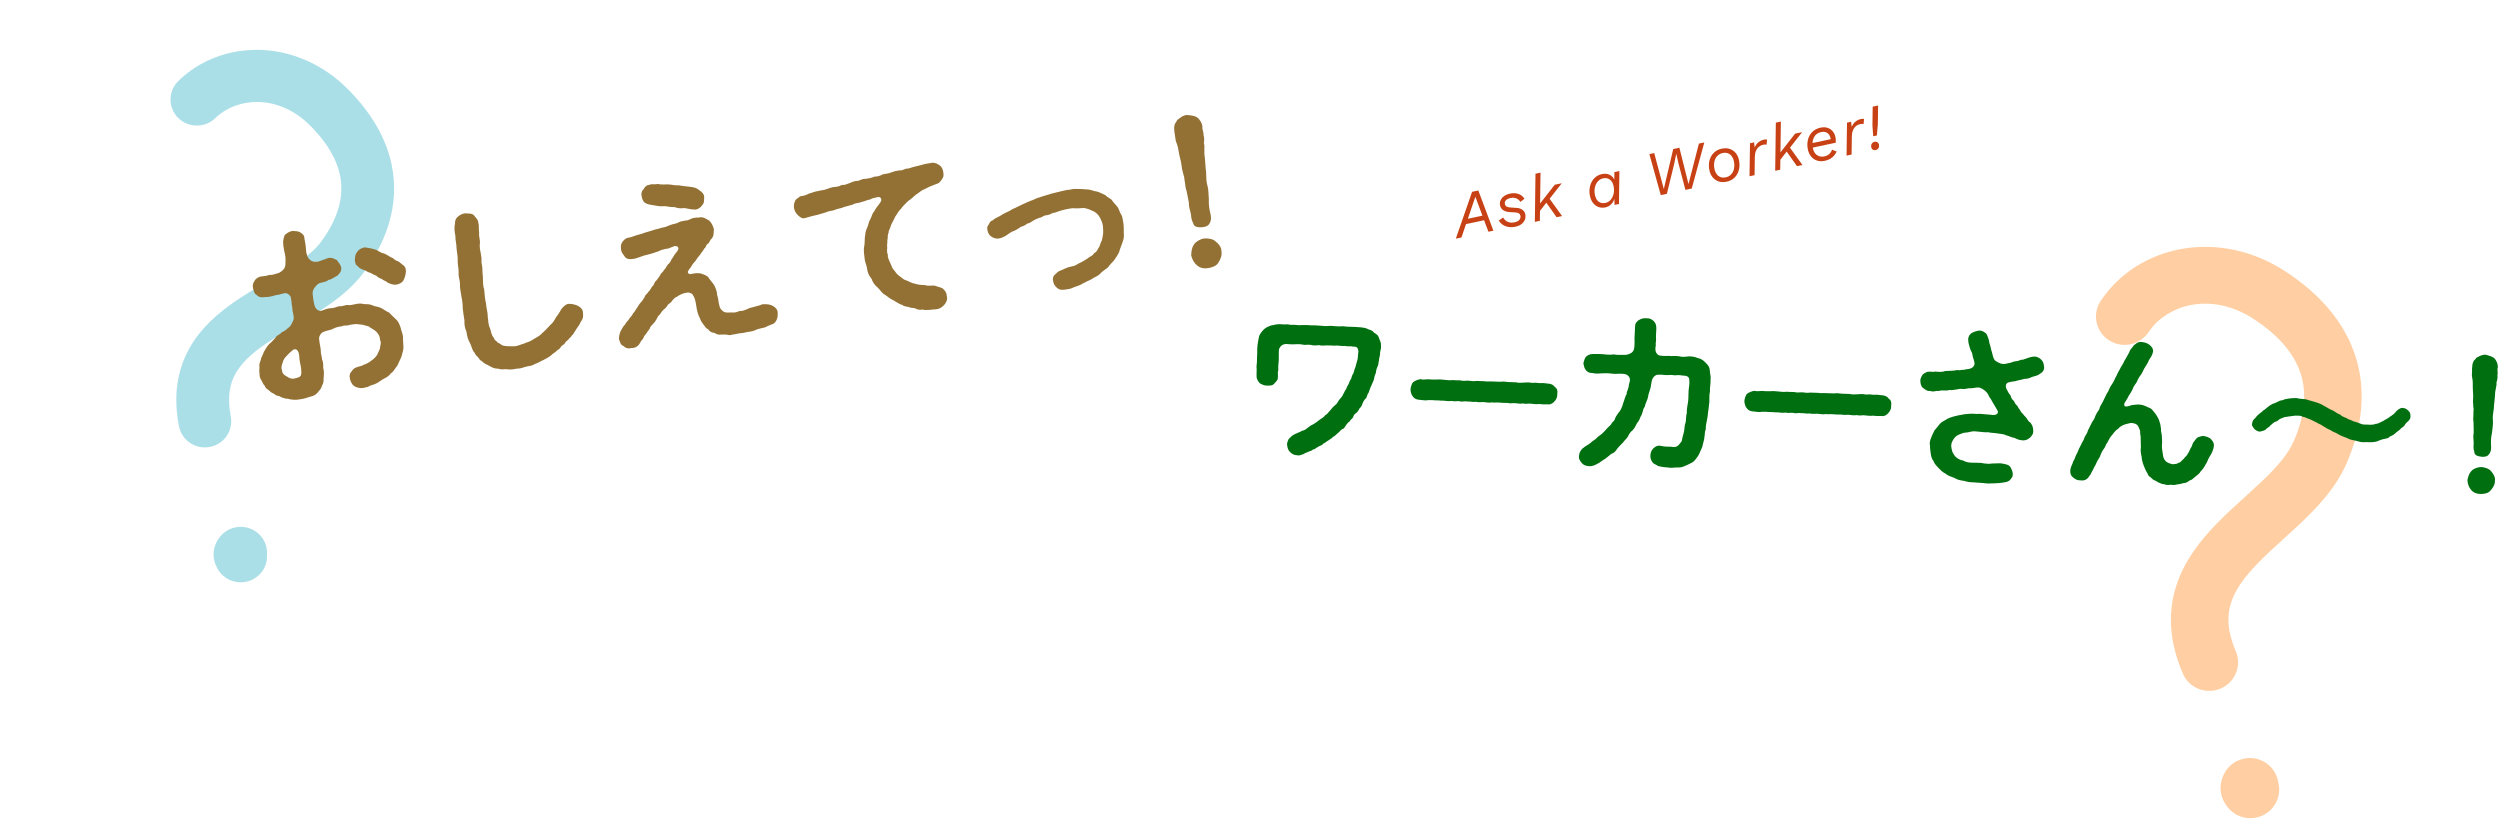 <svg width="1049" height="348" viewBox="0 0 1049 348" fill="none" xmlns="http://www.w3.org/2000/svg">
<path fill-rule="evenodd" clip-rule="evenodd" d="M130.104 52.657C116.617 39.17 99.243 40.888 90.385 49.532C86.037 53.775 79.03 53.732 74.734 49.437C70.439 45.141 70.481 38.219 74.829 33.976C93.009 16.235 124.402 15.845 145.85 37.292C156.953 48.395 163.893 60.939 165.157 74.623C166.426 88.355 161.832 101.665 152.881 113.973C147.342 121.589 139.563 127.104 132.435 131.541C129.119 133.607 126.142 135.338 123.318 136.98C119.337 139.295 115.66 141.434 111.762 144.082C105.64 148.243 101.358 152.226 98.85 156.708C96.522 160.867 95.208 166.375 96.832 174.736C97.984 180.666 94.052 186.395 88.05 187.532C82.047 188.669 76.247 184.784 75.095 178.854C72.611 166.068 74.364 155.266 79.479 146.126C84.413 137.31 91.947 131.007 99.216 126.067C103.478 123.171 108.63 120.152 113.294 117.42C115.992 115.839 118.527 114.354 120.631 113.043C127.239 108.929 131.967 105.252 134.905 101.213C141.527 92.107 143.791 83.923 143.115 76.606C142.435 69.242 138.631 61.184 130.104 52.657Z" fill="#AADFE7"/>
<path fill-rule="evenodd" clip-rule="evenodd" d="M109.793 238.638C109.76 238.68 109.728 238.721 109.695 238.763C109.695 238.762 109.696 238.761 109.698 238.759C109.708 238.747 109.742 238.706 109.793 238.638ZM112.042 232.755C112.283 229.271 110.834 225.733 107.847 223.41C103.045 219.673 96.087 220.489 92.306 225.232C91.999 225.617 91.146 226.697 90.504 228.222C89.656 230.235 89.315 232.659 89.915 235.192C90.153 236.2 90.482 236.963 90.655 237.34C90.686 237.407 90.715 237.47 90.742 237.527C92.91 242.798 98.87 245.589 104.428 243.796C109.316 242.219 112.337 237.6 112.042 232.755ZM110.673 228.023C110.661 227.999 110.656 227.989 110.657 227.99C110.657 227.991 110.663 228.003 110.673 228.023Z" fill="#AADFE7"/>
<path fill-rule="evenodd" clip-rule="evenodd" d="M945.54 133.787C927.572 122.119 909.106 128.014 901.592 139.306C897.921 144.824 890.439 146.371 884.881 142.761C879.322 139.151 877.793 131.752 881.464 126.235C896.972 102.929 930.763 95.576 958.835 113.806C973.413 123.274 983.833 135.214 988.41 149.657C993.009 164.164 991.195 179.566 984.413 194.89C980.217 204.371 973.101 212.083 966.439 218.482C963.338 221.46 960.526 224 957.859 226.41C954.099 229.808 950.626 232.946 947.035 236.685C941.395 242.558 937.705 247.823 936.05 253.229C934.514 258.249 934.386 264.524 938.137 273.242C940.743 279.299 937.886 286.321 931.756 288.927C925.625 291.534 918.543 288.737 915.937 282.68C910.251 269.467 909.592 257.424 912.967 246.398C916.224 235.759 922.889 227.249 929.586 220.275C933.514 216.186 938.375 211.764 942.775 207.762C945.321 205.446 947.712 203.271 949.679 201.382C955.857 195.449 960.101 190.414 962.324 185.391C967.334 174.07 967.864 164.699 965.391 156.896C962.897 149.027 956.83 141.119 945.54 133.787Z" fill="#FFCFA3"/>
<path fill-rule="evenodd" clip-rule="evenodd" d="M954.893 335.078C954.866 335.133 954.839 335.188 954.812 335.244C954.812 335.242 954.814 335.24 954.815 335.236C954.826 335.216 954.853 335.162 954.893 335.078ZM955.938 328.232C955.385 324.483 953.041 321.065 949.349 319.274C943.378 316.376 936.144 318.829 933.19 324.752C932.96 325.213 932.301 326.547 931.965 328.31C931.521 330.64 931.707 333.298 932.92 335.859C933.402 336.876 933.924 337.613 934.191 337.972C934.229 338.023 934.268 338.074 934.306 338.124C937.821 343.244 944.801 344.862 950.314 341.688C955.15 338.905 957.322 333.32 955.938 328.232ZM953.415 323.471C953.395 323.446 953.387 323.436 953.387 323.437C953.388 323.438 953.398 323.45 953.415 323.471Z" fill="#FFCFA3"/>
<path d="M785.997 57.177L785.677 52.663L785.777 44.747L788.048 44.264L787.948 52.18L787.529 56.852L785.997 57.177ZM787.038 62.973C786.598 63.067 786.199 63.014 785.843 62.813C785.5 62.592 785.28 62.261 785.185 61.821C785.054 61.224 785.127 60.711 785.403 60.285C785.678 59.858 786.062 59.592 786.555 59.487C786.995 59.394 787.387 59.458 787.73 59.679C788.087 59.88 788.313 60.2 788.409 60.639C788.539 61.237 788.466 61.749 788.191 62.176C787.933 62.599 787.549 62.865 787.038 62.973Z" fill="#C84115"/>
<path d="M774.814 65.296L775.005 51.453L776.721 51.089L777.092 54.184L776.734 54.067C776.874 53.356 777.141 52.72 777.535 52.158C777.924 51.578 778.4 51.1 778.963 50.723C779.543 50.342 780.141 50.086 780.758 49.955C781.039 49.895 781.29 49.86 781.509 49.85C781.745 49.837 781.961 49.855 782.156 49.906L781.959 52.045C781.764 51.995 781.548 51.977 781.311 51.99C781.089 51.982 780.827 52.01 780.528 52.074C779.859 52.216 779.26 52.509 778.73 52.953C778.214 53.375 777.805 53.95 777.503 54.676C777.2 55.403 777.044 56.292 777.033 57.343L776.926 64.846L774.814 65.296Z" fill="#C84115"/>
<path d="M765.694 67.483C764.479 67.741 763.374 67.7 762.379 67.359C761.401 67.015 760.586 66.443 759.933 65.643C759.28 64.844 758.833 63.89 758.591 62.782C758.293 61.41 758.288 60.077 758.577 58.782C758.866 57.488 759.454 56.379 760.339 55.454C761.239 54.508 762.437 53.877 763.933 53.559C765.007 53.33 765.971 53.355 766.824 53.634C767.694 53.909 768.416 54.391 768.989 55.078C769.559 55.749 769.949 56.568 770.16 57.535C770.236 57.886 770.282 58.263 770.295 58.665C770.323 59.046 770.319 59.452 770.284 59.882L759.535 62.167L759.133 60.32L768.958 58.232L768.194 59.167C768.201 58.945 768.19 58.726 768.162 58.511C768.151 58.293 768.125 58.087 768.083 57.894C767.945 57.26 767.692 56.734 767.325 56.316C766.975 55.893 766.533 55.601 766 55.438C765.468 55.275 764.867 55.265 764.198 55.407C763.335 55.59 762.634 55.923 762.094 56.406C761.568 56.867 761.175 57.43 760.914 58.092C760.67 58.751 760.539 59.46 760.52 60.219C760.515 60.956 760.591 61.685 760.748 62.406C760.92 63.197 761.232 63.867 761.683 64.416C762.148 64.942 762.709 65.32 763.366 65.548C764.02 65.759 764.743 65.78 765.536 65.612C766.43 65.403 767.127 65.053 767.628 64.56C768.128 64.067 768.498 63.482 768.738 62.806L770.643 63.56C770.378 64.205 770.019 64.797 769.565 65.335C769.107 65.855 768.551 66.305 767.897 66.683C767.256 67.04 766.522 67.307 765.694 67.483Z" fill="#C84115"/>
<path d="M756.181 55.455L750.535 62.645L750.149 63.03L745.956 68.393L745.766 65.618L753.223 56.083L756.181 55.455ZM747.254 51.004L746.984 71.211L744.871 71.66L745.141 51.453L747.254 51.004ZM750.69 61.452L756.307 69.229L754.009 69.718L749.22 62.952L750.69 61.452Z" fill="#C84115"/>
<path d="M734.104 73.949L734.295 60.107L736.011 59.742L736.382 62.837L736.024 62.72C736.164 62.01 736.431 61.373 736.825 60.811C737.214 60.231 737.69 59.753 738.253 59.376C738.833 58.995 739.431 58.739 740.048 58.608C740.329 58.548 740.58 58.513 740.799 58.504C741.035 58.49 741.251 58.509 741.446 58.559L741.249 60.699C741.054 60.648 740.838 60.63 740.601 60.643C740.379 60.635 740.118 60.663 739.818 60.727C739.149 60.869 738.55 61.162 738.02 61.606C737.504 62.029 737.095 62.603 736.793 63.33C736.49 64.056 736.334 64.945 736.323 65.997L736.216 73.5L734.104 73.949Z" fill="#C84115"/>
<path d="M724.55 76.228C723.282 76.498 722.142 76.464 721.129 76.127C720.13 75.769 719.295 75.192 718.625 74.396C717.968 73.579 717.522 72.634 717.289 71.561C716.959 70.048 716.959 68.65 717.287 67.366C717.615 66.081 718.219 65.005 719.099 64.138C719.974 63.252 721.081 62.667 722.419 62.383C723.705 62.109 724.847 62.152 725.846 62.51C726.841 62.851 727.665 63.421 728.318 64.22C728.968 65.002 729.411 65.939 729.648 67.029C729.974 68.524 729.974 69.923 729.65 71.225C729.339 72.505 728.746 73.588 727.871 74.473C726.995 75.359 725.888 75.944 724.55 76.228ZM724.233 74.391C724.867 74.256 725.428 73.999 725.916 73.619C726.418 73.218 726.825 72.717 727.137 72.118C727.444 71.5 727.634 70.806 727.706 70.037C727.778 69.267 727.718 68.442 727.526 67.563C727.358 66.789 727.066 66.124 726.65 65.569C726.248 64.992 725.716 64.58 725.055 64.334C724.407 64.067 723.634 64.029 722.736 64.22C722.103 64.355 721.535 64.623 721.032 65.024C720.526 65.407 720.118 65.899 719.806 66.499C719.512 67.095 719.321 67.78 719.231 68.553C719.159 69.323 719.219 70.148 719.411 71.027C719.575 71.783 719.869 72.457 720.293 73.048C720.712 73.621 721.255 74.039 721.92 74.303C722.582 74.549 723.352 74.578 724.233 74.391Z" fill="#C84115"/>
<path d="M696.869 81.864L692.074 64.665L694.108 64.233L698.136 79.303L702.084 62.538L704.672 61.987L708.491 77.24L712.859 60.247L715.13 59.764L709.863 79.102L707.196 79.669L704.262 68.478L703.379 64.553L703.353 64.559L702.466 68.86L699.431 81.319L696.869 81.864Z" fill="#C84115"/>
<path d="M673.602 87.029C672.581 87.246 671.63 87.191 670.748 86.863C669.866 86.535 669.111 85.987 668.483 85.219C667.851 84.433 667.411 83.469 667.162 82.326C666.925 81.235 666.87 80.18 666.998 79.159C667.125 78.138 667.41 77.203 667.852 76.355C668.293 75.507 668.884 74.792 669.623 74.212C670.362 73.631 671.216 73.238 672.185 73.032C672.959 72.868 673.684 72.852 674.357 72.985C675.031 73.118 675.624 73.387 676.136 73.793C676.644 74.182 677.051 74.694 677.355 75.329L677.392 72.202L679.505 71.752L679.314 85.594L677.465 85.987L677.38 83.439C677.133 84.337 676.668 85.117 675.983 85.778C675.311 86.418 674.518 86.835 673.602 87.029ZM673.766 85.118C674.383 84.987 674.929 84.705 675.406 84.272C675.9 83.836 676.3 83.3 676.603 82.665C676.921 82.009 677.123 81.285 677.208 80.494C677.29 79.685 677.237 78.85 677.05 77.988C676.877 77.197 676.578 76.543 676.152 76.026C675.741 75.488 675.236 75.117 674.639 74.912C674.059 74.704 673.417 74.675 672.713 74.825C672.009 74.974 671.401 75.269 670.889 75.709C670.373 76.132 669.963 76.661 669.659 77.296C669.355 77.931 669.16 78.644 669.075 79.435C669.003 80.205 669.059 81.012 669.243 81.856C669.43 82.718 669.73 83.418 670.142 83.956C670.554 84.494 671.059 84.865 671.656 85.069C672.27 85.27 672.974 85.286 673.766 85.118Z" fill="#C84115"/>
<path d="M655.329 76.891L649.682 84.081L649.296 84.467L645.104 89.83L644.914 87.055L652.371 77.52L655.329 76.891ZM646.401 72.44L646.132 92.647L644.019 93.097L644.288 72.889L646.401 72.44ZM649.837 82.889L655.454 90.666L653.157 91.154L648.368 84.388L649.837 82.889Z" fill="#C84115"/>
<path d="M635.876 95.131C634.855 95.348 633.896 95.386 633 95.246C632.121 95.101 631.328 94.801 630.62 94.344C629.93 93.883 629.35 93.289 628.878 92.561L630.696 91.264C631.241 92.16 631.919 92.78 632.731 93.122C633.538 93.448 634.488 93.494 635.58 93.262C636.513 93.064 637.173 92.712 637.56 92.206C637.961 91.679 638.097 91.117 637.967 90.519C637.867 90.062 637.656 89.729 637.335 89.521C637.013 89.314 636.554 89.191 635.956 89.152L633.462 88.992C632.305 88.925 631.388 88.651 630.712 88.169C630.033 87.669 629.607 87.024 629.434 86.232C629.273 85.494 629.332 84.791 629.611 84.124C629.885 83.441 630.363 82.842 631.044 82.329C631.724 81.817 632.584 81.45 633.622 81.229C634.873 80.963 636.034 81.011 637.108 81.372C638.181 81.732 639.037 82.406 639.675 83.393L637.949 84.726C637.683 84.267 637.344 83.898 636.933 83.617C636.518 83.319 636.052 83.123 635.535 83.031C635.035 82.935 634.485 82.95 633.887 83.078C632.918 83.283 632.235 83.613 631.836 84.066C631.455 84.515 631.328 85.029 631.454 85.61C631.561 86.102 631.815 86.462 632.214 86.69C632.628 86.897 633.105 87.016 633.646 87.048L636.395 87.237C637.347 87.292 638.139 87.547 638.772 88.001C639.423 88.452 639.829 89.046 639.99 89.785C640.181 90.665 640.128 91.477 639.829 92.221C639.527 92.948 639.036 93.567 638.355 94.08C637.671 94.575 636.844 94.925 635.876 95.131Z" fill="#C84115"/>
<path d="M610.864 100.144L617.689 80.476L620.304 79.92L626.631 96.793L624.544 97.237L622.719 92.408L615.139 94.019L613.241 99.639L610.864 100.144ZM615.923 91.782L622.024 90.485L619.055 82.559L615.923 91.782Z" fill="#C84115"/>
<path d="M493.679 59.974C493.116 58.908 493.183 57.099 492.792 55.519C492.86 54.855 492.423 53.525 492.869 52.645C492.685 51.934 493.727 51.215 493.864 50.46C495.044 49.558 496.188 48.416 498.045 48.237C499.214 48.399 501.185 48.45 502.195 49.208C503.364 49.943 504.34 51.605 504.536 52.968C504.343 54.468 505.123 55.34 504.999 56.748C505.389 57.756 505.31 58.912 505.151 60.08C505.611 61.569 505.222 62.278 505.372 63.321C505.248 64.728 505.512 65.428 505.582 66.481C505.825 68.737 505.78 70.134 506.069 72.138C506.151 73.844 506.108 76.386 506.648 77.864C507.142 79.594 507.076 81.976 507.227 83.591C507.126 85.731 507.38 87.495 507.806 89.317C508.162 90.657 508.496 92.41 507.341 94.044C506.734 94.948 505.623 95.186 504.5 95.343C502.632 95.442 500.981 95.347 500.647 93.594C500.314 92.987 499.82 91.829 499.784 90.444C499.588 88.508 498.704 86.915 498.874 85.255C498.689 83.972 498.194 81.67 497.894 80.158C497.515 79.23 497.331 77.947 497.238 76.733C496.881 75.393 497.04 74.225 496.569 73.228C496.086 71.578 495.787 70.066 495.682 68.772C495.451 67.169 494.888 65.53 494.715 64.328C494.484 62.724 494.196 61.292 493.679 59.974ZM512.498 105.425C512.901 107.086 512.02 108.928 511.288 110.094C510.522 111.592 508.643 112.184 507.05 112.489C505.377 112.806 503.532 112.493 502.304 111.357C501.203 110.53 500.354 109.177 499.825 107.206C499.915 105.558 499.948 104.081 501.035 102.538C501.767 101.371 503.657 100.288 505.261 100.062C506.716 99.94 508.963 100.196 510.018 101.275C511.211 102.171 512.577 103.697 512.498 105.425Z" fill="#937033"/>
<path d="M470.44 89.987C471.186 91.191 471.038 92.439 471.349 93.458C471.591 95.142 471.535 96.459 471.537 97.604C471.71 99.379 471.516 100.306 470.979 101.69C470.717 102.708 469.893 104.378 469.654 105.557C469.323 106.667 468.006 108.324 467.549 109.125C466.713 110.142 465.694 111.021 464.813 112.29C463.633 113.192 462.499 113.842 461.515 114.962C460.37 116.105 458.858 116.399 457.987 117.176C456.842 117.746 455.376 118.361 454.242 119.011C453.429 119.616 452.168 119.957 450.691 120.491C449.247 121.267 448.353 121.311 446.829 121.525C444.985 121.784 444.285 121.473 443.345 120.624C442.404 119.775 442.14 119.076 441.909 118.045C441.667 116.934 441.724 116.189 442.502 115.344C443.247 114.83 443.693 113.95 444.713 113.643C446.637 112.8 448.241 112.002 449.685 111.799C450.876 111.55 451.266 111.413 452.308 110.694C452.846 110.455 454.072 109.874 454.748 109.451C455.206 109.223 456.179 108.596 457.061 107.899C457.977 107.443 458.802 106.918 459.179 106.129C460.348 105.72 460.507 104.552 461.194 103.638C461.526 103.1 461.696 102.013 462.349 100.858C462.565 100.091 462.725 98.924 462.896 97.836C462.883 96.611 462.905 95.627 462.778 94.745C462.593 93.462 461.996 92.155 461.548 91.319C460.997 90.333 460.113 89.312 459.139 88.794C458.084 88.288 456.329 87.471 454.828 87.273C453.453 87.385 451.424 87.506 450.095 87.366C448.559 87.5 446.417 87.965 444.458 88.567C443.209 88.988 442.762 89.296 441.708 89.363C440.883 89.888 439.715 90.297 438.901 90.33C437.618 90.51 437.16 91.311 436.266 91.355C435.567 91.616 434.399 92.026 433.574 92.551C432.52 93.19 431.948 93.761 430.974 93.816C430.196 94.662 428.935 95.002 428.385 95.161C426.828 96.28 425.992 96.725 424.514 97.26C423.3 97.921 422.155 99.063 420.677 99.598C418.615 100.624 416.792 99.899 416.138 99.336C415.29 99.128 414.498 97.604 414.382 96.802C414.06 95.702 414.254 94.775 414.838 94.284C415.273 93.323 415.524 92.797 416.613 92.399C417.838 91.245 418.972 91.168 420.678 89.946C422.339 88.977 423.451 88.739 424.859 87.723C425.948 87.324 427.459 86.457 429.075 85.74C430.151 85.261 432.293 84.224 433.474 83.895C434.768 83.222 435.788 82.915 437.197 82.472C438.686 82.017 439.465 81.744 441.115 81.266C441.986 81.062 443.876 80.551 444.988 80.313C446.42 80.03 447.508 79.632 448.975 79.589C450.384 79.146 451.714 79.286 452.78 79.3C453.674 79.256 455.427 79.501 456.573 79.503C457.983 79.632 459.061 80.299 460.299 80.37C461.755 80.82 462.569 81.36 463.876 81.912C464.588 82.875 466.204 83.303 466.652 84.139C467.478 85.332 468.316 86.032 468.924 86.847C469.647 87.89 469.728 89.024 470.44 89.987Z" fill="#937033"/>
<path d="M395.801 72.176C396.021 73.7 395.941 74.284 395.186 75.289C394.385 76.547 393.869 76.947 392.689 77.276C390.432 78.084 389.516 78.54 387.844 79.43C386.664 79.759 385.679 80.879 384.248 81.734C383.366 82.431 382.232 83.653 381.099 84.304C379.736 85.64 378.797 86.508 378.053 87.594C376.76 88.84 376.623 89.595 375.593 90.967C375.181 92.088 374.369 93.265 373.763 94.741C373.547 96.08 372.734 96.685 372.872 97.647C372.22 98.802 372.703 99.88 372.325 100.669C372.43 101.963 372.098 102.5 372.271 103.703C372.215 104.447 372.056 106.187 372.549 106.772C372.344 108.191 373.148 109.224 373.447 110.163C373.986 111.069 374.274 112.501 374.94 113.143C375.812 114.084 376.191 115.012 377.188 115.69C378.083 116.219 378.978 117.32 380.078 117.574C381.454 118.035 382.383 118.804 383.977 119.071C385.604 119.579 386.579 119.524 388.069 119.641C389.605 120.08 390.705 119.762 392.023 119.822C392.974 120.179 394.407 120.468 395.462 120.974C396.575 121.881 397.309 123.005 397.23 124.161C397.782 125.72 396.855 127.24 396.145 127.994C395 129.137 394.176 129.662 392.56 129.807C390.761 129.815 388.962 130.395 386.922 129.863C386.062 130.148 385.466 129.986 384.171 129.514C383.356 128.974 382.44 129.43 381.374 128.844C380.273 128.589 379.207 128.575 378.714 127.99C377.441 127.678 376.868 127.105 376.168 126.794C375.354 126.254 374.735 125.932 373.76 125.415C373.21 125.001 372.407 124.542 371.478 123.772C369.987 123.082 369.562 121.833 368.243 120.628C367.234 119.87 366.224 118.54 365.66 116.901C364.685 115.811 363.973 114.276 363.834 112.741C363.729 111.447 362.868 110.014 362.787 108.308C362.636 107.265 362.406 105.662 362.496 104.013C362.758 102.995 362.905 101.175 362.869 99.789C363.108 98.038 363.13 97.053 363.828 95.647C364.514 94.16 364.375 93.198 365.371 91.585C365.771 90.957 365.907 89.629 366.766 88.772C367.361 87.788 367.807 86.908 368.517 86.154C368.711 85.799 369.146 85.411 369.329 84.976C369.822 84.416 369.981 83.821 369.545 83.064C369.224 82.537 368.341 82.661 367.711 82.832C366.359 83.103 365.809 83.262 365.214 83.673C363.93 83.854 362.636 84.526 361.525 84.764C360.207 85.277 358.637 85.17 357.835 85.855C356.655 86.185 355.005 86.662 354.135 86.866C352.68 87.561 351.442 87.49 350.377 88.049C349.38 88.516 347.89 88.398 346.676 89.06C345.496 89.389 344.007 89.844 342.987 90.151C341.635 90.422 339.974 90.82 338.095 91.411C336.617 91.946 335.86 91.234 334.827 90.316C333.967 89.455 333.45 88.71 333.162 87.278C332.966 85.915 333.32 84.393 334.179 83.536C334.568 83.4 334.9 82.862 335.965 82.304C337.26 82.203 338.119 81.919 339.414 81.246C341.281 80.575 342.461 80.246 344.615 79.861C346.483 79.762 347.972 78.735 349.737 78.487C350.711 78.432 352.166 78.309 353.208 77.59C354.377 77.753 355.053 77.331 356.611 76.784C357.768 76.295 358.765 75.828 360.083 75.888C361.091 75.501 362.076 74.953 363.474 75.002C364.276 74.889 365.881 74.664 366.866 74.116C368.172 74.096 369.043 73.892 370.337 73.219C371.024 72.877 372.595 72.984 373.74 72.414C375.058 71.902 376.009 71.686 377.212 71.517C378.541 71.657 379.114 71.086 380.294 70.757C381.291 70.862 382.116 70.337 383.617 69.963C384.499 69.839 385.587 69.44 386.779 69.191C387.867 68.793 389.391 68.579 390.193 68.466C391.362 68.056 392.542 68.299 393.884 69.092C394.87 69.69 395.582 70.653 395.801 72.176Z" fill="#937033"/>
<path d="M269.283 82.595C268.949 81.415 269.177 80.156 269.979 79.471C270.642 78.396 271.111 77.676 272.567 77.553C273.472 77.017 274.779 77.57 275.947 77.16C276.899 77.517 278.847 77.407 280.234 77.376C281.872 77.391 283.26 77.932 284.623 77.74C286.205 77.927 286.893 78.157 287.879 78.182C289.632 78.427 291.351 78.43 292.613 79.235C293.897 80.199 295.388 80.89 295.482 82.676C295.345 84.004 295.656 85.023 294.66 86.063C294.259 86.692 293.344 87.721 291.82 87.935C289.86 87.965 288.897 87.528 287.063 87.294C285.631 87.578 284.117 87.299 282.994 86.885C281.447 86.939 280.186 86.707 279.257 86.51C278.364 86.554 276.736 86.619 275.636 86.365C273.71 86.063 271.624 85.784 271.062 85.29C270.133 85.093 269.421 83.557 269.283 82.595ZM324.409 128.424C325.384 128.941 326.451 130.1 326.315 131.428C326.454 133.535 325.631 135.205 324.497 135.855C323.729 136.208 322.469 136.549 321.186 137.302C319.777 137.745 318.081 137.902 316.787 138.574C315.172 139.292 313.281 139.231 312.192 139.629C310.829 139.821 309.373 139.944 308.594 140.217C307.208 140.248 306.635 140.819 305.615 140.554C304.847 140.334 303.621 140.343 302.646 140.398C301.512 140.476 300.847 140.406 299.758 139.659C298.944 139.692 297.637 139.139 297.166 138.142C296.134 137.796 295.95 137.086 295.158 136.134C294.745 135.538 294.068 134.815 293.735 133.635C292.874 132.202 292.413 130.14 292.136 128.215C291.848 126.211 291.479 124.791 290.779 123.907C290.79 123.415 289.529 122.611 288.486 122.757C286.87 122.903 285.255 123.62 283.995 124.534C283.136 124.818 282.724 125.367 282.163 126.018C281.637 126.91 281.03 127.241 280.366 127.743C279.965 128.372 279.29 129.366 278.614 129.789C277.813 130.474 277.138 131.468 277.023 131.812C276.073 132.6 275.89 133.034 275.524 133.904C275.101 134.372 274.884 135.139 274.151 135.733C273.613 136.544 272.834 136.817 272.72 137.733C272.4 138.351 271.542 139.208 271.37 139.722C270.683 140.637 270.237 140.945 270.02 141.712C269.734 142.57 269.024 142.751 268.601 143.792C267.915 145.279 266.323 146.158 264.993 146.017C263.504 146.472 262.369 145.977 261.6 145.185C260.224 144.724 260.177 143.259 259.706 142.262C259.716 141.197 259.967 139.526 260.711 138.44C260.962 137.913 261.614 136.758 262.336 136.084C262.759 135.043 263.744 134.496 263.972 133.81C264.361 133.101 265.266 132.564 265.609 131.535C266.479 130.758 266.81 129.648 267.245 129.26C267.508 128.814 268.366 127.385 268.87 126.905C269.385 126.505 269.763 125.716 270.507 124.63C270.689 123.623 271.491 123.51 272.143 122.355C272.887 121.841 273.138 120.743 273.78 120.08C274.604 119.555 274.431 118.353 275.404 117.725C276.217 116.548 276.309 116.616 277.041 115.45C277.166 114.615 278.117 114.399 278.609 113.267C279.342 112.673 279.421 112.089 280.314 110.9C280.99 110.478 281.504 109.506 281.87 108.637C282.386 108.237 282.717 107.127 283.495 106.282C284.125 105.539 284.468 105.082 284.628 104.487C284.765 104.304 284.616 103.834 284.329 103.547C283.95 103.191 283.366 103.11 282.358 103.497C280.972 104.101 280.124 104.465 279.379 104.406C278.05 104.838 277.305 104.78 276.721 105.271C275.243 105.806 273.456 106.466 271.554 106.897C269.801 107.225 268.048 108.125 266.387 108.523C264.164 108.999 262.731 108.709 262.077 107.574C261.457 106.68 260.7 105.968 260.572 104.514C260.445 103.059 260.536 102.556 261.062 101.664C261.6 100.852 262.447 99.915 263.65 99.746C264.854 99.577 265.77 99.121 267.179 98.677C268.21 98.451 269.62 98.007 270.628 97.62C271.716 97.222 273.228 96.928 274.076 96.563C275.084 96.176 276.219 96.098 277.536 95.586C278.98 95.383 279.908 95.007 280.985 94.529C282.371 93.925 283.597 93.916 284.433 93.472C285.246 92.867 286.461 92.778 287.893 92.495C288.89 92.6 290.196 91.435 291.422 91.426C292.121 91.164 293.061 91.441 293.76 91.179C295.204 90.976 296.408 91.952 297.555 92.527C298.794 93.744 299.001 94.614 299.529 96.012C299.486 97.981 299.498 99.207 298.502 100.246C297.838 100.749 297.679 101.916 297.072 102.247C296.144 102.623 296.317 103.825 295.63 104.167C294.943 105.082 294.84 105.505 294.199 106.168C294.028 106.683 293.375 107.265 292.689 108.18C292.07 109.003 292.036 109.335 291.246 110.1C290.537 110.854 290.159 111.643 289.896 112.089C289.473 112.558 288.992 113.198 288.672 113.816C288.432 114.422 288.983 115.408 290.461 114.873C291.813 114.601 292.626 114.568 293.956 114.709C295.332 115.17 296.1 115.389 297.121 116.227C297.867 117.431 298.922 118.51 299.657 119.633C300.438 121.078 300.909 122.647 300.91 123.792C301.565 125.5 301.407 127.24 301.878 128.237C301.982 129.531 302.991 130.289 303.542 130.702C304.54 131.38 305.892 131.108 307.118 131.099C308.287 131.262 309.227 130.967 310.384 130.477C311.633 130.628 312.687 129.99 313.546 129.705C314.6 129.066 315.264 129.137 316.593 128.704C317.922 128.272 318.427 128.365 319.881 127.67C321.749 127.571 323.239 127.689 324.409 128.424Z" fill="#937033"/>
<path d="M242.62 128.386C243.687 128.972 244.742 130.051 244.606 131.379C244.779 132.581 244.688 133.657 243.933 134.663C243.315 135.486 243.201 136.402 242.686 136.802C242.503 137.236 241.793 137.99 241.416 138.78C240.718 139.614 240.593 140.449 239.974 140.7C239.551 141.741 238.886 141.671 238.44 142.551C237.925 142.951 237.249 143.373 236.815 144.334C236.15 144.836 235.452 145.098 235.086 145.968C234.468 146.791 233.585 146.915 233.265 147.532C232.75 147.932 231.994 148.365 231.422 148.936C230.563 149.793 229.028 150.5 228.043 151.047C226.955 151.445 225.626 152.45 224.435 152.699C223.415 153.579 221.536 153.598 220.596 153.893C218.947 154.37 218.34 154.701 216.701 154.686C215.761 154.982 214.065 155.138 212.896 154.975C211.796 154.721 210.57 155.302 209.091 154.692C207.544 154.746 206.741 154.286 205.503 153.642C204.505 152.965 203.244 152.733 202.257 151.563C201.306 151.206 201.225 150.645 200.536 149.842C200.158 149.486 199.424 148.935 199.125 147.995C197.989 146.928 197.987 145.21 197.023 143.628C196.461 142.562 195.897 140.924 195.712 139.068C195.023 137.693 194.792 136.089 194.882 134.441C194.686 133.078 194.34 131.245 194.155 129.39C194.199 127.993 193.991 125.977 193.588 124.316C193.38 122.301 192.851 120.903 193.01 119.163C193.008 117.445 192.25 116.161 192.454 114.169C192.441 112.372 191.981 110.882 192.037 108.993C192.15 107.505 191.62 105.535 191.55 103.909C191.606 102.592 191.043 100.953 191.075 98.904C190.822 97.713 190.464 95.8 190.921 93.854C190.896 92.549 191.182 91.691 192.133 90.903C192.934 90.218 193.919 89.67 195.122 89.501C196.624 89.699 197.724 89.381 198.745 90.219C199.559 91.332 200.649 92.078 200.673 93.383C201.122 94.793 200.791 96.475 201.044 97.666C200.851 99.166 201.437 100.392 201.392 101.789C201.142 103.46 201.407 104.732 201.66 105.923C201.96 107.435 202.168 108.878 202.008 110.046C202.584 112.337 202.322 113.928 202.599 115.852C202.681 118.131 202.603 119.859 203.189 121.658C203.329 123.765 203.503 125.54 203.94 127.442C204.022 129.148 204.712 131.096 204.679 133.146C204.944 134.417 204.774 136.077 205.578 137.682C206.095 139 206.074 140.557 207.336 141.933C207.394 142.907 208.563 143.07 208.828 143.769C209.779 144.126 210.25 144.55 210.708 144.895C211.912 145.298 213.471 145.325 215.35 145.306C217.001 145.401 218.272 144.568 219.853 144.182C221.147 143.51 222.293 143.512 223.92 142.302C225.5 141.344 226.508 140.957 227.63 139.654C228.512 138.957 229.645 137.735 230.847 136.421C232.095 135.427 232.736 134.192 233.25 133.22C233.8 132.488 234.899 131.025 235.459 129.801C236.489 128.43 237.806 127.345 238.975 127.508C239.949 127.453 241.646 127.869 242.62 128.386Z" fill="#937033"/>
<path d="M166.076 133.909C167.096 134.747 167.51 135.916 168.027 137.233C168.315 138.665 169.027 140.201 169.086 141.174C169.087 142.892 169.146 143.865 169.285 145.4C169.344 146.946 168.829 147.918 168.487 149.52C168.018 150.813 167.229 152.151 166.749 153.363C165.639 154.746 165.227 155.867 163.956 156.7C163.487 157.421 162.536 158.209 161.311 158.79C160.314 159.257 159.146 160.239 158.081 160.798C156.798 161.551 155.331 161.593 154.53 162.279C153.43 162.597 151.849 162.983 151.172 162.832C150.175 162.727 148.639 162.288 148.306 161.681C147.687 161.359 146.963 159.743 146.848 158.941C146.491 157.601 146.754 156.582 147.475 155.908C148.15 154.914 148.642 154.354 149.983 154.002C150.991 153.615 151.575 153.696 152.629 153.057C154.119 152.603 155.229 151.792 155.962 151.198C156.867 150.662 158.081 149.428 158.504 148.387C158.721 147.621 159.613 146.432 159.486 145.55C159.794 144.28 159.931 143.524 159.472 142.607C159.378 140.821 158.805 140.247 157.818 139.077C156.785 138.159 155.582 137.756 154.733 136.975C153.116 136.548 152.073 136.122 150.847 136.131C149.494 135.83 148.303 136.079 146.859 136.282C145.553 136.875 144.486 136.289 143.353 136.939C142.058 137.039 141.038 137.346 140.041 137.813C138.919 138.543 137.681 138.472 135.745 139.235C134.439 139.827 133.673 141.325 133.938 142.597C134.135 144.532 134.629 146.262 134.596 147.167C134.563 148.644 135.114 149.63 135.104 150.694C135.586 151.772 135.656 152.825 135.623 154.302C136.129 156.112 135.844 157.543 135.766 159.272C135.847 159.833 135.687 161.001 135.138 161.732C134.921 162.499 134.555 163.368 133.903 163.951C133.102 165.208 131.922 166.11 130.249 166.427C129.081 166.837 127.202 167.428 125.987 167.517C124.486 167.891 122.515 167.841 120.635 167.288C119.924 167.469 118.342 166.71 117.838 166.617C117.241 165.883 115.912 166.315 115.292 165.421C114.134 164.766 113.721 164.742 112.941 163.87C112.471 163.445 111.347 163.031 111.094 161.839C110.647 161.575 110.176 160.578 109.705 159.581C109.315 159.145 108.809 157.907 108.911 156.911C108.6 155.319 109.035 154.358 108.805 153.327C108.815 152.262 109.433 151.439 109.649 150.1C110.301 148.945 110.61 147.675 111.09 147.035C111.41 146.417 112.406 144.805 113.139 144.211C113.883 143.698 114.49 142.795 115.566 141.744C116.057 140.611 117.204 140.614 118.257 139.402C119.345 139.004 120.146 138.319 121.669 136.96C122.081 136.411 123.294 134.605 123.27 133.299C123.05 131.203 122.591 130.286 122.647 128.97C122.302 127.71 122.461 127.115 122.058 124.881C121.908 123.839 120.188 122.69 119.42 123.043C117.667 123.371 116.751 123.827 115.926 123.78C113.818 124.485 112.374 124.688 110.815 124.662C109.944 124.866 108.454 124.748 107.743 123.785C106.608 123.29 106.526 122.156 106.193 120.976C105.882 119.956 106.11 118.697 106.877 117.772C107.38 116.719 108.686 116.127 109.568 116.003C110.623 115.937 112.066 115.734 112.994 115.358C113.831 115.486 115.091 115.145 116.89 114.565C117.509 114.314 118.78 113.481 119.306 112.589C119.901 111.606 119.751 110.564 119.807 109.247C119.909 107.679 119.46 106.27 119.184 104.918C118.861 103.246 118.861 102.673 118.779 101.539C118.985 100.693 118.937 99.227 119.716 98.381C120.311 97.97 121.101 97.205 122.694 96.899C123.519 96.947 125.238 96.951 125.972 97.502C127.062 98.249 127.681 98.571 127.763 100.277C127.959 101.067 128.178 102.591 128.27 103.232C128.444 105.007 128.399 105.831 128.813 107C129.1 107.859 129.376 108.639 130.637 109.443C131.188 109.856 132.598 109.985 133.549 109.77C135.645 108.984 136.424 108.711 137.673 108.29C139.334 107.893 140.355 108.731 141.307 109.089C142.007 109.972 142.707 110.855 143.109 111.943C143.466 113.856 142.585 114.553 141.669 115.581C140.523 116.151 138.828 117.453 137.923 117.416C136.892 118.216 136.56 118.181 134.269 118.748C133.1 119.158 132.425 120.152 131.944 120.792C131.177 121.718 131.018 122.886 131.294 124.237C131.387 124.879 131.445 125.852 131.675 126.883C131.906 127.914 132.056 128.956 132.813 129.668C133.295 130.173 134.109 130.713 135.037 130.337C136.824 129.677 137.443 129.426 138.657 129.337C139.884 129.328 140.892 128.941 142.14 128.52C143.47 128.661 144.616 128.091 145.578 127.956C146.839 128.187 147.618 127.914 149.13 127.62C150.322 127.371 151.365 127.224 152.729 127.605C153.795 127.619 154.929 127.541 156.236 128.094C157.383 128.669 158.265 128.545 159.744 129.155C161.155 129.856 162.095 130.706 163.219 131.12C163.896 131.843 165.318 133.197 166.076 133.909ZM168.745 110.958C169.812 111.544 170.351 112.45 170.318 113.927C170.205 115.415 169.805 116.616 169.359 117.497C168.868 118.63 167.252 119.347 166.198 119.414C164.835 119.605 163.608 119.042 162.553 118.536C161.956 117.801 160.89 117.788 160.213 117.065C159.445 116.846 158.379 116.259 157.885 115.674C157.026 115.386 156.578 115.122 155.42 114.467C154.664 114.328 154.216 114.063 152.966 113.339C151.797 113.176 150.352 112.234 150.008 111.546C148.953 111.04 149.273 110.423 148.882 109.414C148.95 108.178 148.926 106.873 149.83 105.764C150.562 104.598 151.57 104.211 152.899 103.778C153.736 103.906 155.65 104.128 157.026 104.589C158.642 105.016 159.79 106.164 160.787 106.269C162.139 106.57 163.642 107.913 164.846 108.316C165.477 108.718 165.901 109.395 166.91 109.58C167.437 109.833 168.263 110.453 168.745 110.958ZM126.375 154.866C126.167 152.85 125.569 151.544 125.532 149.013C125.221 146.849 124.223 146.171 122.997 146.752C121.612 147.928 121.177 148.317 120.261 149.345C119.322 150.213 118.75 151.357 118.614 152.112C118.328 152.97 117.779 154.274 118.342 155.341C118.344 157.058 119.823 157.668 120.625 158.128C121.818 159.024 123.136 159.084 124.534 158.56C126.596 158.107 126.538 157.133 126.375 154.866Z" fill="#937033"/>
<path d="M1037.35 158.579C1037.02 157.545 1037.37 155.95 1037.27 154.486C1037.44 153.907 1037.26 152.659 1037.8 151.947C1037.75 151.288 1038.79 150.813 1039.03 150.164C1040.22 149.548 1041.41 148.713 1043.09 148.845C1044.1 149.173 1045.84 149.526 1046.62 150.356C1047.54 151.192 1048.14 152.82 1048.1 154.06C1047.69 155.361 1048.24 156.256 1047.91 157.487C1048.1 158.443 1047.84 159.456 1047.52 160.468C1047.69 161.861 1047.23 162.43 1047.2 163.378C1046.86 164.608 1046.99 165.27 1046.88 166.216C1046.74 168.256 1046.48 169.489 1046.42 171.313C1046.22 172.84 1045.78 175.089 1046.02 176.485C1046.19 178.098 1045.75 180.201 1045.63 181.658C1045.2 183.542 1045.15 185.147 1045.24 186.83C1045.34 188.075 1045.36 189.683 1044.07 190.953C1043.39 191.66 1042.37 191.697 1041.35 191.661C1039.67 191.457 1038.23 191.114 1038.21 189.506C1038.01 188.915 1037.75 187.811 1037.94 186.575C1038.07 184.827 1037.54 183.274 1037.96 181.828C1037.99 180.661 1037.92 178.54 1037.89 177.151C1037.71 176.268 1037.74 175.101 1037.85 174.009C1037.75 172.763 1038.08 171.752 1037.82 170.793C1037.65 169.254 1037.62 167.865 1037.74 166.7C1037.79 165.241 1037.55 163.699 1037.58 162.604C1037.63 161.145 1037.6 159.829 1037.35 158.579ZM1046.85 201.86C1046.94 203.398 1045.87 204.894 1045.03 205.815C1044.11 207.024 1042.35 207.255 1040.89 207.277C1039.36 207.296 1037.77 206.73 1036.86 205.529C1036.02 204.623 1035.48 203.289 1035.32 201.458C1035.66 200.009 1035.92 198.703 1037.13 197.504C1037.97 196.583 1039.82 195.917 1041.28 195.968C1042.59 196.087 1044.54 196.667 1045.3 197.789C1046.22 198.771 1047.19 200.338 1046.85 201.86Z" fill="#006F0F"/>
<path d="M1011.42 174.4C1011.53 175.426 1011.23 175.781 1010.77 176.422C1010.09 177.129 1009.42 177.544 1008.95 178.477C1008.26 179.402 1007.45 179.52 1007.06 180.237C1006.46 180.727 1005.64 181.21 1005.04 181.846C1004.28 182.55 1003.47 182.887 1002.8 183.156C1002.19 183.938 1001.53 183.915 1000.5 184.172C999.77 184.219 998.583 184.762 997.992 184.96C996.506 185.712 994.319 185.563 992.86 185.512C991.029 185.667 990.161 185.417 988.787 185.004C987.63 184.672 986.098 184.618 984.955 183.848C983.873 183.445 982.285 182.878 981.211 182.256C980.141 181.488 978.762 181.221 977.695 180.38C976.754 180.128 975.616 179.212 974.539 178.663C973.83 178.054 972.526 177.716 971.887 177.183C971.165 176.938 969.949 176.165 969.011 175.84C967.853 175.508 967.43 175.055 966.195 174.866C965.41 174.327 964.456 174.44 963.143 174.394C961.161 174.69 960.137 174.727 958.52 175.036C957.484 175.438 956.966 175.639 956.445 175.913C955.917 176.406 955.316 176.896 954.433 177.084C953.983 177.434 953.161 177.99 952.63 178.555C952.017 179.411 951.361 179.388 950.75 180.17C950.297 180.592 949.485 180.856 948.308 181.107C947.284 181.144 946.504 180.46 946.005 180.077C945.446 179.327 944.671 178.497 944.987 177.777C945.015 176.975 945.404 176.258 945.857 175.835C946.684 175.134 946.699 174.696 947.674 173.927C948.054 173.502 949.246 172.813 949.63 172.242C950.148 172.041 950.679 171.475 951.654 170.706C952.031 170.354 952.778 169.868 953.744 169.391C954.848 169.137 955.152 168.782 956.116 168.378C957.011 167.825 957.803 168.145 958.48 167.584C959.805 167.265 961.933 166.974 963.611 167.033C964.842 167.368 965.939 167.333 967.612 167.538C968.764 168.016 970.072 168.208 971.444 168.694C972.674 169.029 974.259 169.669 975.115 170.283C976.625 170.993 977.403 171.751 978.704 172.161C979.781 172.71 980.916 173.7 981.93 173.954C982.491 174.631 983.5 175.032 984.655 175.437C985.219 176.041 986.819 176.243 987.458 176.777C988.691 177.039 989.554 177.434 990.42 177.757C991.643 178.311 992.307 178.115 993.328 178.151C994.201 178.254 995.952 178.315 996.845 177.835C998.012 177.876 998.917 177.031 1000.03 176.631C1000.93 175.932 1001.59 175.882 1002.86 174.831C1004.13 173.999 1004.66 173.652 1005.57 172.442C1006.1 172.095 1006.63 171.311 1008.03 171.14C1009.19 171.254 1009.77 171.566 1010.47 172.248C1011.11 172.855 1011.46 173.451 1011.42 174.4Z" fill="#006F0F"/>
<path d="M924.554 182.908C925.352 183.082 926.947 183.429 927.652 184.184C928.498 185.091 929.125 185.989 928.937 187.224C928.736 188.824 927.95 190.477 927.261 191.402C926.337 192.831 926.227 193.923 925.54 194.775C925.068 195.781 924.146 197.137 923.469 197.698C922.997 198.704 921.803 199.466 921.051 200.097C920.073 200.939 919.842 201.296 918.735 201.623C917.83 202.468 916.799 202.724 916.215 202.704C915.033 203.101 914.08 203.213 913.493 203.266C912.9 203.537 911.511 203.562 910.714 203.388C909.755 203.647 908.812 203.468 907.946 203.145C907.212 203.266 906.429 202.654 905.418 202.327C904.71 201.644 903.545 201.531 903.127 200.932C902.636 200.33 901.409 199.922 901.224 198.893C900.461 197.698 899.849 196.362 899.516 195.4C898.977 194.067 898.662 192.595 898.621 191.644C898.364 190.612 898.058 188.849 898.317 187.689C898.363 186.303 898.189 184.982 898.226 183.887C898.329 183.014 897.918 182.197 898.021 181.324C898.043 180.667 897.569 179.555 897.224 178.958C896.748 177.919 895.447 177.508 894.207 177.465C892.59 177.774 890.97 178.156 889.997 178.852C889.481 178.98 888.787 180.052 888.118 180.393C887.444 180.881 886.829 181.809 886.525 182.164C885.836 183.089 885.386 183.439 884.991 184.302C884.604 184.946 884.283 185.811 883.675 186.52C883.426 187.388 882.961 188.175 882.506 188.671C882.124 189.169 881.727 190.104 881.491 190.607C881.152 191.983 880.476 192.544 880.006 193.477C879.617 194.194 879.288 195.278 878.908 195.703C878.745 196.209 878.285 196.85 877.891 197.713C877.353 198.498 877.331 199.154 876.73 199.645C876.029 200.935 874.902 201.845 872.94 201.558C871.551 201.582 870.837 201.119 869.913 200.356C868.914 199.664 868.518 198.408 868.711 197.027C869.059 195.359 869.743 194.58 869.924 193.563C870.612 192.638 870.637 191.908 871.185 190.832C871.572 190.188 872.046 189.109 872.368 188.244C872.83 187.529 873.076 186.734 873.622 185.731C874.159 184.946 874.476 184.227 874.802 183.215C875.496 182.144 875.881 181.573 876.056 180.703C876.606 179.553 876.998 178.763 877.31 178.19C877.473 177.684 878.322 176.326 878.704 175.828C879.031 174.817 879.42 174.1 879.89 173.167C880.202 172.593 880.953 171.962 881.141 170.727C881.611 169.794 882.458 168.509 882.857 167.5C883.478 166.426 883.731 165.412 884.573 164.273C884.895 163.408 885.601 161.971 886.29 161.046C886.978 160.12 887.468 158.603 888.006 157.819C888.398 157.029 888.722 156.091 889.491 154.949C889.817 153.938 890.953 152.736 891.44 151.292C892.207 150.223 892.684 149.071 893.458 147.783C893.719 146.55 894.685 146.073 895.155 145.14C895.909 144.435 897.045 143.233 898.789 143.513C899.805 143.695 900.824 143.804 901.962 144.72C902.815 145.407 903.656 146.459 903.395 147.692C903.051 149.214 902.365 150.066 901.671 151.138C901.348 152.076 900.729 153.077 899.882 154.362C899.186 155.507 899.011 156.377 898.171 157.443C897.407 158.439 896.857 159.589 896.538 160.381C895.998 161.239 895.085 162.303 894.832 163.316C894.513 164.109 893.666 165.394 893.203 166.108C892.651 167.331 892.12 167.897 891.806 168.543C891.271 169.255 891.176 169.909 891.455 170.284C891.732 170.732 892.613 170.616 893.573 170.285C894.391 169.875 895.558 169.916 896.66 169.735C898.489 169.653 899.643 170.058 901.367 170.922C902.379 171.25 902.948 171.708 903.366 172.307C904.209 173.286 904.418 173.585 904.904 174.333C905.319 175.004 906.08 176.273 906.128 177.005C906.609 177.898 906.565 179.212 906.762 179.876C906.647 181.114 907.06 181.858 907.101 182.809C907.134 183.979 907.255 184.714 907.221 185.735C907.111 186.827 907.069 188.067 907.384 189.539C907.564 190.714 907.522 191.955 908.43 193.155C909.198 194.205 910.431 194.467 911.516 194.797C912.615 194.689 913.342 194.788 914.167 194.159C915.045 194.117 915.369 193.178 916.266 192.552C916.58 191.906 917.697 191.287 918.023 190.276C918.551 189.783 918.888 188.48 919.272 187.909C919.725 187.487 919.752 186.684 920.297 185.681C920.981 184.901 921.451 183.968 922.047 183.624C922.494 183.347 923.749 182.953 924.554 182.908Z" fill="#006F0F"/>
<path d="M857.687 153.838C857.866 155.013 857.241 156.233 855.905 156.844C855.224 157.55 853.901 157.796 852.573 158.188C851.456 158.807 850.282 158.985 849.552 158.959C848.224 159.351 847.195 159.534 846.534 159.657C845.789 160.07 844.257 160.016 842.929 160.408C841.312 160.717 841.394 162.619 842.232 163.744C842.839 165.226 843.557 165.616 843.753 166.28C843.877 166.942 844.29 167.687 844.932 168.148C845.355 168.601 845.4 169.406 846.113 169.942C846.752 170.476 846.939 171.432 847.437 171.814C847.848 172.632 848.125 173.08 848.764 173.614C849.182 174.213 849.816 174.892 850.101 175.121C850.869 176.171 851.136 176.911 851.997 177.379C852.694 178.353 853.173 179.319 853.128 180.632C853.3 182.026 852.544 182.803 851.86 183.583C850.736 184.42 850.286 184.77 848.824 184.792C846.784 184.647 845.928 184.033 845.208 183.716C844.26 183.683 843.188 182.988 841.739 182.645C840.591 182.021 838.984 182.038 838.04 181.859C837.026 181.604 835.124 181.684 834.259 181.361C832.722 181.454 831.997 181.282 830.541 181.158C829.303 181.042 827.997 180.777 826.815 181.174C825.411 181.637 823.887 181.364 822.989 181.99C821.882 182.317 820.695 182.86 820.004 183.858C819.238 184.927 818.692 185.931 818.723 187.174C818.89 188.713 819.211 190.039 820.054 191.018C820.747 192.138 822.322 193.07 823.633 193.189C825.065 194.042 826.303 194.158 828.275 194.154C829.807 194.208 831.198 194.11 832.428 194.445C833.737 194.637 834.904 194.678 835.787 194.49C837.105 194.39 837.905 194.491 839.296 194.393C840.969 194.598 842.929 194.958 843.483 195.854C844.037 196.75 844.443 197.714 844.556 198.667C844.59 199.837 844.354 200.34 843.826 200.833C843.281 201.837 842.546 201.957 841.953 202.229C840.775 202.48 839.233 202.718 837.186 202.792C835.576 202.882 833.309 202.949 832.295 202.695C830.912 202.573 829.38 202.52 828.215 202.406C826.464 202.345 825.591 202.242 824.001 201.748C822.763 201.631 821.168 201.284 820.025 200.513C818.367 199.871 817.423 199.692 816.288 198.703C815.136 198.224 814.008 197.016 813.444 196.412C812.742 195.584 811.674 194.743 811.42 193.639C810.644 192.808 810.253 191.407 810.142 190.38C810.028 189.427 809.791 187.811 809.823 186.863C809.498 185.683 809.977 184.458 810.374 183.522C810.778 182.367 811.319 181.51 811.716 180.574C812.475 179.724 813.086 178.942 813.772 178.089C814.536 177.093 815.424 176.759 816.467 176.138C817.44 175.442 818.695 175.047 819.875 174.723C820.979 174.47 822.526 174.085 823.407 173.97C824.584 173.719 825.972 173.694 827.072 173.587C828.095 173.549 829.182 173.807 830.722 173.641C832.249 173.841 833.856 173.824 836.111 174.122C837.786 174.253 838.694 173.335 838.215 172.369C837.46 170.955 836.624 169.757 836.143 168.863C835.666 167.824 835.178 167.15 834.757 166.624C834.349 165.733 834.145 165.288 833.725 164.762C832.813 163.634 830.954 162.473 829.927 162.584C828.39 162.676 827.797 162.948 826.775 162.912C826.048 162.813 825.012 163.216 823.842 163.248C822.61 162.986 821.649 163.317 820.914 163.438C820.331 163.417 819.073 163.885 818.132 163.633C816.88 163.954 816.007 163.851 815.277 163.825C814.112 163.711 813.509 164.275 812.568 164.023C811.755 164.287 810.437 164.387 809.793 163.999C808.832 164.331 807.624 163.339 806.841 162.727C806.059 162.115 805.804 161.011 805.775 159.695C805.737 158.671 806.506 157.529 806.888 157.031C807.861 156.335 808.605 155.923 809.481 155.953C810.288 155.835 811.151 156.231 811.82 155.889C813.347 156.088 815.098 156.149 816.283 155.679C817.601 155.579 819.06 155.63 820.675 155.394C821.198 155.047 822.056 155.589 823.02 155.184C824.036 155.366 824.71 154.878 825.953 154.848C827.716 154.545 828.553 153.551 828.517 152.454C828.416 151.136 827.723 150.016 827.619 148.771C827.573 147.966 826.803 146.989 826.611 146.179C826.288 144.926 825.951 144.111 825.91 143.16C825.602 141.469 826.522 140.186 827.415 139.706C827.938 139.359 829.565 138.759 830.443 138.716C831.175 138.669 831.899 138.84 832.826 139.53C833.689 139.925 833.666 140.582 834.213 141.697C834.689 142.736 834.582 143.755 834.987 144.718C835.325 145.534 835.426 146.852 835.767 147.594C836.157 148.996 836.269 150.022 836.893 150.994C837.382 151.668 839.322 152.613 840.195 152.716C841.579 152.837 842.177 152.42 843.13 152.307C844.011 152.192 844.609 151.775 845.344 151.654C846.151 151.536 847.029 151.494 847.997 150.943C848.722 151.115 849.32 150.697 850.575 150.303C851.833 149.835 852.789 149.65 853.74 149.61C854.618 149.567 855.982 150.272 856.543 150.949C857.18 151.556 857.585 152.52 857.687 153.838Z" fill="#006F0F"/>
<path d="M793.517 170.297C793.614 171.761 792.847 172.83 792.319 173.323C791.404 174.46 790.152 174.781 789.357 174.534C787.893 174.629 786.728 174.515 785.928 174.414C785.12 174.532 783.588 174.479 782.572 174.297C781.631 174.045 780.517 174.591 779.289 174.183C777.822 174.35 777.095 174.252 775.933 174.065C774.987 173.959 773.661 174.278 772.65 173.951C771.699 173.991 770.24 173.94 769.294 173.833C768.205 173.649 766.952 173.971 765.938 173.716C764.977 174.048 763.385 173.627 762.582 173.599C761.12 173.621 760.605 173.749 759.226 173.482C758.195 173.738 756.969 173.257 755.87 173.365C754.71 173.105 753.304 173.64 752.587 173.25C751.717 173.074 750.316 173.463 749.231 173.133C747.838 173.303 746.748 173.119 745.875 173.016C744.411 173.111 743.983 172.804 742.592 172.901C741.792 172.8 740.479 172.754 739.236 172.784C738.867 172.917 738.356 172.899 737.845 172.881C737.189 172.858 736.391 172.684 735.807 172.664C734.643 172.55 733.699 172.371 732.934 171.249C732.438 170.793 731.903 169.314 731.943 168.146C732.043 167.347 732.465 165.681 733.138 165.193C733.591 164.771 735.075 164.092 736.174 163.985C737.113 164.31 738.071 164.051 739.532 164.029C740.476 164.208 741.648 164.103 742.888 164.146C743.915 164.036 745.371 164.16 746.171 164.261C747.555 164.382 748.28 164.553 749.527 164.378C750.327 164.479 751.862 164.459 752.883 164.495C753.605 164.739 754.921 164.712 756.166 164.61C757.475 164.802 758.639 164.915 759.522 164.727C760.838 164.7 761.563 164.871 762.878 164.844C764.184 165.109 765.069 164.848 766.234 164.961C767.034 165.062 768.717 164.975 769.59 165.078C770.913 164.833 772.071 165.165 772.946 165.196C774.33 165.317 775.356 165.207 776.229 165.31C777.095 165.633 778.634 165.467 779.585 165.428C780.538 165.315 781.635 165.28 782.868 165.542C784.113 165.44 784.843 165.465 786.224 165.659C787.469 165.557 788.123 165.653 789.65 165.852C790.818 165.893 791.827 166.293 792.524 167.267C793.453 167.884 793.786 168.845 793.517 170.297Z" fill="#006F0F"/>
<path d="M717.441 155.588C717.537 157.052 717.943 158.016 717.76 159.105C717.834 161.226 717.347 162.67 717.507 164.429C717.007 166.237 717.454 168.152 717.11 169.674C716.968 171.714 716.632 173.017 716.495 174.912C716.224 176.436 715.634 178.753 715.733 180.144C715.181 181.367 715.44 182.325 715.189 183.266C715.155 184.288 714.668 185.731 714.495 186.529C714.385 187.621 713.691 188.692 713.37 189.557C713.048 190.423 712.347 191.713 711.741 192.349C710.97 193.564 710.075 194.117 709.408 194.386C708.292 195.005 707.404 195.339 706.737 195.608C706.139 196.025 704.672 196.193 703.87 196.165C703.07 196.064 702.184 196.325 700.871 196.279C700.433 196.264 699.925 196.173 698.906 196.065C697.228 196.006 696.801 195.699 695.638 195.512C695.072 194.981 694.488 194.961 693.705 194.349C692.857 193.516 692.391 192.185 692.498 191.166C692.613 189.928 692.784 189.204 693.618 188.283C694.375 187.506 695.197 186.951 696.365 186.991C698.684 187.511 699.711 187.4 701.389 187.459C702.984 187.807 704.02 187.405 705.02 185.906C705.546 185.486 705.784 184.91 705.892 183.891C706.148 182.804 706.316 182.153 706.65 180.923C706.828 179.979 706.814 178.226 707.286 177.22C707.55 175.914 707.373 174.666 707.787 173.22C707.753 172.05 707.956 170.377 708.217 169.144C708.475 167.985 708.459 166.304 708.491 165.355C708.417 163.235 709.072 161.139 708.82 159.962C709.023 158.289 708.169 157.602 706.197 157.606C704.818 157.338 703.649 157.371 702.987 157.494C701.898 157.309 700.803 157.271 699.777 157.382C698.605 157.487 697.45 157.081 695.764 157.241C695.181 157.221 694.663 157.422 694.059 157.985C693.303 158.762 693.052 159.703 692.952 160.503C692.749 162.176 692.5 163.044 692.257 163.766C691.921 165.069 691.616 165.424 691.589 166.226C691.394 167.68 690.313 169.396 690.123 170.704C689.515 171.413 689.495 171.997 689.246 172.864C689.008 173.44 688.832 174.311 688.297 175.023C687.968 176.107 687.352 177.035 686.741 177.817C686.425 178.536 685.797 179.829 684.967 180.604C684.07 181.23 683.449 182.304 683.052 183.24C682.132 184.522 681.687 184.726 680.92 185.795C680.093 186.496 679.407 187.349 678.648 188.199C677.879 189.341 677.343 190.052 676.237 190.379C675.565 190.794 675.032 191.433 673.685 192.408C672.568 193.027 671.517 193.866 670.994 194.213C669.581 194.968 668.459 195.732 666.711 195.598C665.254 195.474 664.461 195.154 663.759 194.326C663.198 193.649 662.352 192.743 662.545 191.362C662.65 190.416 662.742 189.835 663.431 188.909C663.67 188.333 664.789 187.642 665.39 187.152C665.983 186.88 667.029 186.186 667.482 185.764C667.937 185.268 668.533 184.924 669.43 184.298C670.182 183.667 670.416 183.237 671.311 182.683C672.136 182.055 672.435 181.846 673.119 181.067C673.642 180.72 674.034 179.93 674.786 179.299C675.243 178.73 676.06 178.321 676.384 177.382C676.837 176.96 677.586 176.402 677.767 175.385C678.086 174.593 678.541 174.098 679.081 173.24C679.986 172.395 680.702 170.667 681.041 169.291C681.678 167.706 681.788 166.614 682.565 165.254C682.451 164.3 682.969 164.099 683.152 163.01C683.537 162.439 683.272 161.626 683.835 160.112C684.331 158.376 682.987 157.087 681.46 156.888C678.912 156.653 677.875 157.055 676.497 156.788C675.334 156.601 673.729 156.545 672.411 156.645C670.728 156.732 669.627 156.913 668.107 156.495C666.862 156.597 665.933 155.981 665.374 155.231C664.674 154.33 664.631 153.452 664.376 152.347C664.692 151.628 664.81 150.317 665.564 149.613C666.09 149.193 666.841 148.562 668.303 148.54C669.84 148.447 671.078 148.564 672.756 148.622C673.845 148.806 675.739 148.945 677.063 148.7C678.587 148.972 679.903 148.945 682.388 148.885C684.081 148.506 685.049 147.956 685.527 146.804C685.845 146.011 685.92 143.823 685.835 141.994C685.95 140.756 685.956 138.419 686.079 136.962C686.053 135.573 687.031 134.731 687.629 134.314C688.746 133.695 689.704 133.436 690.65 133.542C692.041 133.445 692.975 133.916 693.684 134.525C694.465 135.21 694.946 136.103 694.979 137.273C695.076 138.737 694.72 140.624 694.882 142.31C694.925 143.188 694.601 144.126 694.793 144.936C694.547 145.731 694.495 147.263 694.911 147.935C695.465 148.831 696.033 149.289 696.984 149.249C698.728 149.529 699.762 149.2 701.216 149.397C702.458 149.367 703.482 149.33 704.718 149.519C705.875 149.852 706.974 149.744 708.222 149.568C709.394 149.463 710.851 149.587 712.363 150.224C713.815 150.494 714.741 151.184 715.939 152.468C717.002 153.454 717.407 154.418 717.441 155.588Z" fill="#006F0F"/>
<path d="M653.423 165.405C653.519 166.869 652.753 167.938 652.225 168.431C651.31 169.568 650.057 169.889 649.262 169.642C647.798 169.737 646.633 169.624 645.833 169.523C645.026 169.641 643.494 169.587 642.477 169.406C641.536 169.154 640.422 169.699 639.194 169.291C637.728 169.459 637.001 169.36 635.838 169.174C634.892 169.068 633.567 169.387 632.555 169.059C631.604 169.099 630.145 169.048 629.199 168.942C628.11 168.758 626.857 169.079 625.843 168.825C624.883 169.156 623.29 168.736 622.487 168.708C621.026 168.73 620.51 168.858 619.131 168.59C618.1 168.846 616.875 168.365 615.775 168.473C614.616 168.213 613.21 168.749 612.492 168.358C611.622 168.182 610.221 168.571 609.136 168.241C607.743 168.412 606.653 168.228 605.78 168.124C604.316 168.219 603.889 167.912 602.497 168.009C601.697 167.908 600.384 167.863 599.142 167.892C598.772 168.025 598.261 168.008 597.75 167.99C597.094 167.967 596.296 167.793 595.713 167.773C594.548 167.659 593.604 167.48 592.839 166.357C592.343 165.902 591.809 164.422 591.848 163.255C591.948 162.455 592.37 160.79 593.044 160.302C593.496 159.879 594.98 159.201 596.079 159.093C597.018 159.418 597.976 159.159 599.438 159.137C600.381 159.316 601.553 159.211 602.794 159.254C603.82 159.144 605.277 159.268 606.077 159.369C607.46 159.49 608.185 159.662 609.433 159.486C610.233 159.587 611.767 159.568 612.789 159.603C613.511 159.848 614.826 159.821 616.072 159.718C617.38 159.91 618.545 160.024 619.428 159.835C620.743 159.808 621.468 159.98 622.784 159.953C624.089 160.217 624.975 159.956 626.139 160.07C626.94 160.171 628.622 160.083 629.495 160.187C630.819 159.941 631.976 160.274 632.851 160.304C634.235 160.425 635.261 160.315 636.134 160.419C637 160.741 638.539 160.576 639.49 160.536C640.444 160.423 641.541 160.388 642.773 160.651C644.019 160.548 644.748 160.573 646.129 160.768C647.374 160.665 648.029 160.761 649.556 160.96C650.723 161.001 651.732 161.402 652.43 162.376C653.358 162.992 653.691 163.954 653.423 165.405Z" fill="#006F0F"/>
<path d="M579.464 146.021C579.274 147.329 578.965 147.83 579.081 148.711C578.979 149.584 578.582 150.519 578.63 151.251C578.306 152.19 578.503 152.854 578.033 153.787C577.641 154.577 577.39 155.518 577.368 156.174C577.273 156.828 576.657 157.757 576.63 158.559C576.608 159.216 576.06 160.292 575.821 160.868C575.497 161.807 575.037 162.448 574.869 163.099C574.477 163.889 574.445 164.838 573.92 165.258C573.523 166.193 573.493 167.069 572.824 167.411C572.294 167.976 571.897 168.912 571.661 169.415C571.488 170.213 570.952 170.924 570.424 171.417C570.266 171.777 569.796 172.71 569.12 173.271C568.378 173.61 567.913 174.397 567.743 175.122C567.054 176.048 566.765 175.964 566.297 176.825C565.626 177.239 565.166 177.881 564.706 178.522C564.166 179.38 563.927 179.956 563.12 180.074C562.144 180.843 561.981 181.349 561.309 181.763C560.781 182.256 559.949 183.104 559.358 183.302C558.898 183.944 557.86 184.419 557.334 184.839C556.741 185.11 555.908 185.958 555.244 186.154C554.704 187.011 553.534 187.043 553.155 187.468C552.043 187.941 551.877 188.519 550.924 188.632C550.243 189.339 549.37 189.235 548.696 189.723C547.889 189.841 546.762 190.751 546.324 190.736C545.882 190.867 545.137 191.279 544.269 191.029C542.956 190.984 542.025 190.44 541.25 189.609C540.61 189.076 540.139 187.89 540.043 186.426C539.992 185.767 540.457 184.98 540.7 184.258C541.454 183.554 541.912 182.985 542.284 182.779C542.661 182.427 543.846 181.957 544.366 181.683C545.254 181.349 545.624 181.216 546.371 180.731C547.322 180.691 548.3 179.848 548.901 179.358C549.876 178.589 550.324 178.312 551.362 177.837C552.406 177.216 552.635 176.932 553.759 176.095C554.282 175.748 555.622 174.991 556.012 174.274C556.681 173.932 557.289 173.223 558.126 172.23C558.583 171.661 559.194 170.879 560.172 170.037C561.067 169.484 561.241 168.686 561.929 167.761C562.693 166.765 563.211 166.564 563.618 165.336C563.993 165.057 564.02 164.254 564.782 163.331C565.176 162.469 565.497 161.603 565.877 161.178C566.196 160.386 566.447 159.445 566.9 159.023C567.136 158.52 567.248 157.355 567.854 156.719C568.173 155.926 568.276 155.053 568.59 154.407C568.823 153.977 569.004 152.96 569.252 152.093C569.888 150.581 569.716 149.187 569.994 147.444C569.797 146.779 569.963 146.201 569.178 145.662C568.533 145.274 567.719 145.611 566.853 145.289C565.459 145.459 564.45 145.059 563.497 145.172C562.471 145.282 561.245 144.801 560.068 145.052C558.976 144.941 557.661 144.968 556.712 144.935C555.248 145.03 554.589 145.08 553.283 144.815C552.254 144.998 550.866 145.023 549.927 144.698C548.4 144.498 547.656 144.911 546.498 144.578C545.628 144.401 544.242 144.353 543.142 144.461C541.824 144.561 541.027 144.387 539.786 144.344C538.911 144.313 537.95 144.645 537.417 145.283C536.806 146.066 536.57 146.569 536.628 147.009C536.494 148.83 536.712 151.029 536.436 152.7C536.263 153.497 536.432 154.964 536.34 155.545C535.95 156.262 536.409 157.812 536.166 158.534C536.277 159.56 535.155 160.325 534.62 161.036C533.785 161.957 532.623 161.77 531.599 161.807C530.429 161.84 529.355 161.218 528.638 160.828C527.86 160.07 527.313 158.955 527.265 158.223C527.227 157.199 527.259 156.251 527.308 154.791C527.048 153.833 527.453 152.678 527.419 151.508C527.381 150.484 527.496 149.247 527.53 148.225C527.499 146.982 527.536 145.888 527.644 144.869C527.756 143.704 528.095 142.328 528.278 141.239C528.453 140.369 529.446 139.089 530.354 138.171C530.804 137.821 531.48 137.26 532.293 136.997C532.964 136.582 534.066 136.401 534.579 136.346C536.277 135.821 537.947 136.098 539.114 136.139C540.438 135.893 541.585 136.518 542.762 136.267C543.784 136.302 544.798 136.557 546.41 136.394C547.285 136.424 548.822 136.332 550.131 136.524C551.376 136.421 552.757 136.616 553.779 136.651C555.235 136.775 556.4 136.889 557.426 136.779C558.674 136.603 559.831 136.936 561.147 136.909C562.309 137.095 563.273 136.691 564.795 137.036C566.108 137.082 566.981 137.185 568.443 137.163C569.753 137.282 572.09 137.291 573.459 137.85C574.536 138.399 574.977 138.341 575.764 138.807C576.399 139.486 576.826 139.793 577.755 140.41C578.608 141.097 578.644 142.194 579.125 143.088C579.597 144.273 579.426 144.997 579.464 146.021Z" fill="#006F0F"/>
</svg>
